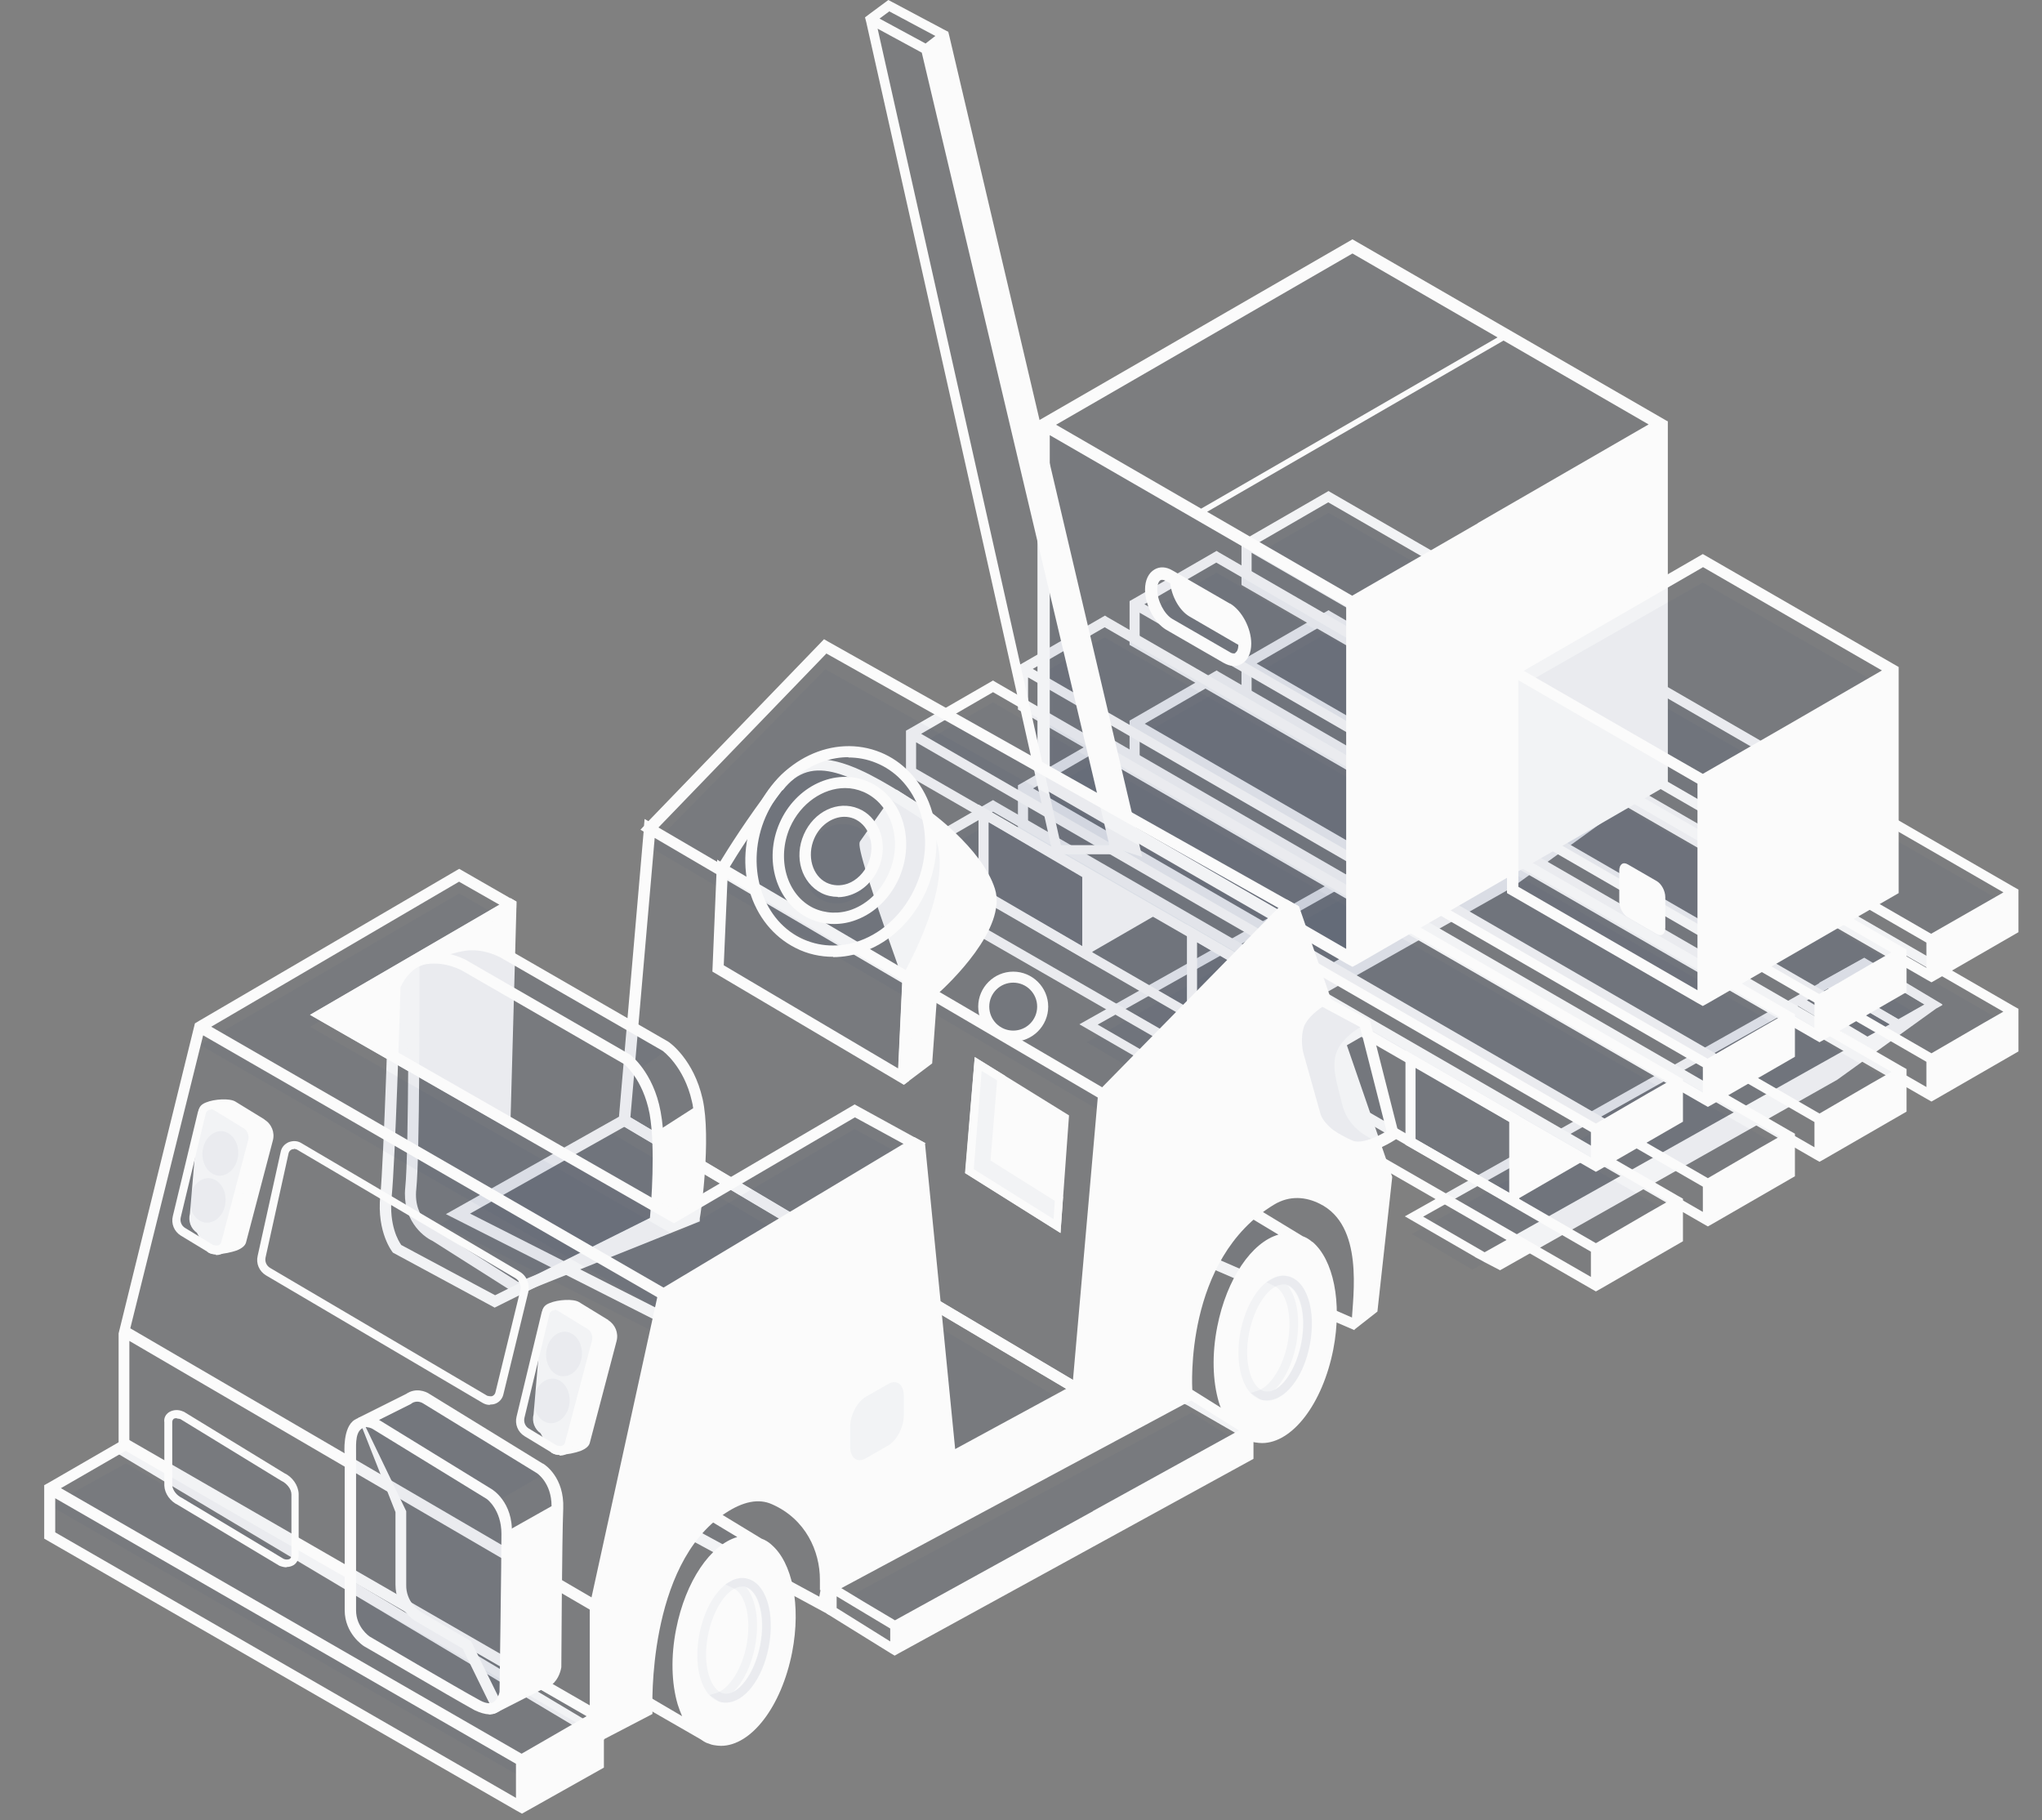 <?xml version="1.0" encoding="UTF-8"?> <svg xmlns="http://www.w3.org/2000/svg" width="46" height="41" viewBox="0 0 46 41" fill="none"><rect x="0" y="0" width="46" height="41" fill="#808080" stroke="none"/> <path d="M26.106 23.995L24.522 23.079L34.666 17.375L36.228 18.305L26.106 23.995Z" fill="#254564" fill-opacity="0.04"></path> <path d="M35.433 18.866L33.643 17.822L34.666 17.254L36.427 18.305L35.44 18.859L35.433 18.866ZM34.047 17.829L35.433 18.639L36.022 18.305L34.658 17.488L34.04 17.829H34.047Z" fill="#FBFBFB"></path> <path d="M25.844 24.279L24.487 23.477L34.63 17.773L35.966 18.589L25.844 24.279Z" fill="#254564" fill-opacity="0.04"></path> <path d="M33.167 18.213L33.849 17.829L35.44 18.753L34.73 19.15L33.167 18.213Z" fill="#254564" fill-opacity="0.04"></path> <path d="M34.666 17.254L33.849 17.709L33.131 18.113L24.316 23.072L25.9 23.988H25.893L26.056 24.073L26.106 24.102L26.461 24.286L34.055 19.996L36.285 18.383L36.427 18.305L34.666 17.254ZM34.666 17.488L36.029 18.305L35.44 18.639L34.055 17.836L34.666 17.495V17.488ZM33.856 17.943L35.241 18.746L35.021 18.866L34.737 19.023L33.373 18.206L33.856 17.936V17.943ZM24.728 23.079L33.174 18.334L34.538 19.151L26.113 23.881L24.728 23.079Z" fill="#FBFBFB"></path> <path d="M33.43 28.314L31.846 27.397L41.989 21.693L43.552 22.624L33.43 28.314Z" fill="#254564" fill-opacity="0.04"></path> <path d="M42.764 23.185L40.974 22.14L41.996 21.572L43.758 22.624L42.771 23.178L42.764 23.185ZM41.379 22.148L42.764 22.957L43.353 22.624L41.989 21.807L41.371 22.148H41.379Z" fill="#FBFBFB"></path> <path d="M33.167 28.598L31.811 27.795L41.954 22.091L43.29 22.908L33.167 28.598Z" fill="#254564" fill-opacity="0.04"></path> <path d="M40.491 22.532L41.173 22.148L42.764 23.072L42.053 23.47L40.491 22.532Z" fill="#254564" fill-opacity="0.04"></path> <path d="M41.997 21.58L41.18 22.035L40.462 22.44L31.647 27.398L33.231 28.314H33.224L33.387 28.399L33.437 28.428L33.792 28.612L41.386 24.322L43.616 22.717L43.758 22.639L41.997 21.587V21.58ZM41.997 21.814L43.361 22.631L42.771 22.965L41.386 22.163L41.997 21.822V21.814ZM41.187 22.269L42.572 23.072L42.352 23.193L42.068 23.349L40.704 22.532L41.187 22.262V22.269ZM32.059 27.405L40.505 22.66L41.869 23.477L33.444 28.207L32.059 27.405Z" fill="#FBFBFB"></path> <path d="M28.081 14.945V15.805L43.509 24.684V23.853L28.081 14.945Z" fill="#254564" fill-opacity="0.04"></path> <path d="M43.509 23.853L28.081 14.945L29.927 13.88L45.356 22.788L43.509 23.853Z" fill="#254564" fill-opacity="0.04"></path> <path d="M43.51 23.853L28.387 15.123L29.928 14.235L45.094 22.994L43.51 23.853Z" fill="#254564" fill-opacity="0.04"></path> <path d="M45.47 22.852V22.724L45.356 22.66L29.985 13.781L29.928 13.745L28.081 14.811L27.967 14.875V15.862L43.396 24.748L43.51 24.812L43.623 24.748L45.47 23.683V22.852ZM45.129 22.788L44.682 23.044L43.51 23.725L38.033 20.564L28.308 14.946L29.928 14.008L45.129 22.788ZM28.195 15.734V15.137L43.396 23.917V24.485L28.195 15.734Z" fill="#FBFBFB"></path> <path d="M25.56 16.295V17.154L40.988 26.034V25.21L25.56 16.295Z" fill="#254564" fill-opacity="0.04"></path> <path d="M40.988 25.21L25.56 16.295L27.407 15.229L42.835 24.144L40.988 25.21Z" fill="#254564" fill-opacity="0.04"></path> <path d="M40.988 25.21L25.865 16.473L27.406 15.585L42.572 24.343L40.988 25.21Z" fill="#254564" fill-opacity="0.04"></path> <path d="M42.949 24.208V24.08L42.835 24.016L27.463 15.137L27.406 15.102L25.559 16.167L25.446 16.231V17.218L40.874 26.105L40.988 26.169L41.102 26.105L42.949 25.039V24.208ZM42.608 24.144L42.16 24.4L40.988 25.082L35.511 21.921L25.787 16.302L27.406 15.364L42.608 24.144ZM25.673 17.09V16.494L40.874 25.274V25.842L25.673 17.09Z" fill="#FBFBFB"></path> <path d="M23.045 17.752V18.611L38.474 27.491V26.667L23.045 17.752Z" fill="#254564" fill-opacity="0.04"></path> <path d="M38.474 26.667L23.045 17.752L24.885 16.686L40.32 25.601L38.474 26.667Z" fill="#254564" fill-opacity="0.04"></path> <path d="M38.473 26.666L23.35 17.929L24.884 17.041L40.05 25.799L38.473 26.666Z" fill="#254564" fill-opacity="0.04"></path> <path d="M40.434 25.664V25.536L40.32 25.472L24.948 16.593L24.892 16.558L23.045 17.623L22.931 17.687V18.674L38.36 27.561L38.473 27.625L38.587 27.561L40.434 26.495V25.664ZM40.093 25.6L39.645 25.856L38.473 26.538L32.997 23.377L23.272 17.758L24.892 16.82L40.093 25.6ZM23.159 18.547V17.95L38.36 26.73V27.298L23.159 18.547Z" fill="#FBFBFB"></path> <path d="M20.523 19.215V20.074L35.952 28.954V28.122L20.523 19.215Z" fill="#254564" fill-opacity="0.04"></path> <path d="M35.952 28.123L20.523 19.215L22.37 18.149L37.798 27.057L35.952 28.123Z" fill="#254564" fill-opacity="0.04"></path> <path d="M35.952 28.123L20.829 19.393L22.37 18.505L37.529 27.263L35.952 28.123Z" fill="#254564" fill-opacity="0.04"></path> <path d="M37.912 27.128V27L37.798 26.936L22.427 18.057L22.37 18.021L20.523 19.087L20.409 19.151V20.138L35.838 29.025L35.951 29.089L36.065 29.025L37.912 27.959V27.128ZM37.571 27.064L37.123 27.32L35.951 28.002L30.475 24.841L20.75 19.222L22.37 18.284L37.571 27.064ZM20.637 20.01V19.414L35.838 28.194V28.762L20.637 20.01Z" fill="#FBFBFB"></path> <path d="M28.081 12.26V13.112L43.509 21.998V21.167L28.081 12.26Z" fill="#254564" fill-opacity="0.04"></path> <path d="M43.509 21.168L28.081 12.26L29.927 11.194L45.356 20.102L43.509 21.168Z" fill="#254564" fill-opacity="0.04"></path> <path d="M43.51 21.168L28.387 12.438L29.928 11.55L45.094 20.301L43.51 21.168Z" fill="#254564" fill-opacity="0.04"></path> <path d="M45.47 20.166V20.038L45.356 19.974L29.985 11.095L29.928 11.06L28.081 12.125L27.967 12.189V13.176L43.396 22.063L43.51 22.127L43.623 22.063L45.47 20.997V20.166ZM45.129 20.102L44.682 20.358L43.502 21.033L38.026 17.872L28.301 12.253L29.921 11.315L45.122 20.095L45.129 20.102ZM28.195 13.049V12.452L43.396 21.232V21.8L28.195 13.049Z" fill="#FBFBFB"></path> <path d="M25.56 13.609V14.462L40.988 23.348V22.517L25.56 13.609Z" fill="#254564" fill-opacity="0.04"></path> <path d="M40.988 22.517L25.56 13.61L27.407 12.544L42.835 21.452L40.988 22.517Z" fill="#254564" fill-opacity="0.04"></path> <path d="M40.988 22.517L25.865 13.787L27.406 12.899L42.572 21.651L40.988 22.517Z" fill="#254564" fill-opacity="0.04"></path> <path d="M42.949 21.516V21.388L42.835 21.324L27.463 12.445L27.406 12.409L25.559 13.475L25.446 13.539V14.526L40.874 23.412L40.988 23.476L41.102 23.412L42.949 22.347V21.516ZM42.608 21.452L42.16 21.707L40.981 22.39L35.504 19.228L25.78 13.61L27.399 12.672L42.6 21.452H42.608ZM25.673 14.398V13.801L40.874 22.581V23.149L25.673 14.398Z" fill="#FBFBFB"></path> <path d="M23.045 15.066V15.919L38.474 24.805V23.974L23.045 15.066Z" fill="#254564" fill-opacity="0.04"></path> <path d="M38.474 23.973L23.045 15.066L24.885 14L40.32 22.908L38.474 23.973Z" fill="#254564" fill-opacity="0.04"></path> <path d="M38.473 23.974L23.35 15.243L24.884 14.355L40.05 23.107L38.473 23.974Z" fill="#254564" fill-opacity="0.04"></path> <path d="M40.434 22.973V22.845L40.32 22.781L24.948 13.902L24.892 13.866L23.045 14.932L22.931 14.996V15.983L38.36 24.869L38.473 24.933L38.587 24.869L40.434 23.804V22.973ZM40.093 22.909L39.645 23.165L38.466 23.846L32.99 20.686L23.265 15.067L24.885 14.129L40.086 22.909H40.093ZM23.159 15.855V15.258L38.36 24.038V24.607L23.159 15.855Z" fill="#FBFBFB"></path> <path d="M20.523 16.529V17.382L35.952 26.268V25.437L20.523 16.529Z" fill="#254564" fill-opacity="0.04"></path> <path d="M35.952 25.437L20.523 16.529L22.37 15.464L37.798 24.372L35.952 25.437Z" fill="#254564" fill-opacity="0.04"></path> <path d="M35.952 25.436L20.829 16.706L22.37 15.818L37.529 24.57L35.952 25.436Z" fill="#254564" fill-opacity="0.04"></path> <path d="M37.912 24.435V24.307L37.798 24.243L22.427 15.364L22.37 15.328L20.523 16.394L20.409 16.458V17.445L35.838 26.331L35.951 26.395L36.065 26.331L37.912 25.266V24.435ZM37.571 24.371L37.123 24.627L35.951 25.308L30.475 22.147L20.75 16.529L22.37 15.591L37.571 24.371ZM20.637 17.317V16.72L35.838 25.5V26.069L20.637 17.317Z" fill="#FBFBFB"></path> <path d="M31.775 25.728V23.852L34.112 25.209V27.063L31.775 25.728Z" fill="#254564" fill-opacity="0.04"></path> <path d="M35.724 26.133L34.225 25.267V25.139L31.661 23.654V25.785L34.225 27.249V26.986L35.724 26.119V26.133ZM33.998 26.865L31.888 25.657V24.045L33.998 25.267V26.865Z" fill="#FBFBFB"></path> <path d="M22.157 20.152V18.326L24.494 19.69V21.509L22.157 20.152Z" fill="#254564" fill-opacity="0.04"></path> <path d="M26.106 20.579L24.607 19.712V19.62L22.043 18.121V20.209L24.607 21.701V21.438L26.106 20.572V20.579ZM24.38 21.311L22.27 20.082V18.519L24.38 19.755V21.311Z" fill="#FBFBFB"></path> <path d="M26.852 22.859V21.033L29.19 22.397V24.215L26.852 22.859Z" fill="#254564" fill-opacity="0.04"></path> <path d="M30.801 23.285L29.303 22.418V22.326L26.738 20.827V22.916L29.303 24.407V24.144L30.801 23.278V23.285ZM29.075 24.017L26.966 22.788V21.225L29.075 22.461V24.017Z" fill="#FBFBFB"></path> <path d="M37.422 9.567L30.468 5.547L23.514 9.567V17.601L30.468 21.615V13.602L37.422 9.567Z" fill="#254564" fill-opacity="0.04"></path> <path d="M23.514 17.573L30.468 21.593V13.581L23.514 9.539V17.573Z" fill="#254564" fill-opacity="0.04"></path> <path d="M37.564 9.489L30.467 5.391L23.392 9.475L23.371 9.489V9.653V17.687L30.325 21.7L30.467 21.778L30.61 21.7L37.5 17.722L37.571 17.68V9.646V9.482L37.564 9.489ZM30.467 5.71L33.735 7.6L27.058 11.457L23.79 9.567L30.467 5.71ZM30.325 21.373L23.648 17.516V9.802L30.325 13.659V21.373ZM33.294 11.784L30.46 13.418L27.193 11.528L33.87 7.671L37.138 9.56L33.287 11.784H33.294Z" fill="#FBFBFB"></path> <path d="M27.704 13.595L26.412 12.849C26.269 12.764 26.127 12.757 26.007 12.828C25.872 12.906 25.794 13.069 25.794 13.282C25.794 13.63 26.007 14.028 26.269 14.184L27.562 14.93C27.64 14.973 27.718 15.001 27.797 15.001C27.86 15.001 27.917 14.987 27.974 14.952C28.109 14.873 28.187 14.71 28.187 14.497C28.187 14.149 27.974 13.751 27.711 13.595H27.704ZM27.832 14.71C27.79 14.731 27.733 14.71 27.704 14.689L26.412 13.943C26.227 13.836 26.07 13.531 26.07 13.282C26.07 13.155 26.106 13.091 26.142 13.069C26.184 13.048 26.241 13.069 26.269 13.091L26.362 13.14C26.397 13.446 26.575 13.758 26.795 13.886L27.896 14.525C27.896 14.632 27.86 14.689 27.825 14.703L27.832 14.71Z" fill="#FBFBFB"></path> <path d="M38.359 22.517L34.076 20.046V15.102L38.359 17.573V22.517Z" fill="#254564" fill-opacity="0.04"></path> <path d="M42.643 15.102L38.359 17.574L34.076 15.102L38.359 12.623L42.643 15.102Z" fill="#254564" fill-opacity="0.04"></path> <path d="M42.643 15.592L38.793 17.787L34.509 15.315L38.359 13.12L42.643 15.592Z" fill="#254564" fill-opacity="0.04"></path> <path d="M38.359 12.48L34.076 14.953L33.948 15.031V20.117L38.232 22.589L38.359 22.66L38.487 22.589L42.771 20.117V15.024L38.359 12.48ZM38.359 12.772L42.394 15.102L40.37 16.274L38.359 17.431L37.727 17.069L34.325 15.109L38.359 12.779V12.772ZM34.204 19.975V15.322L38.239 17.652V22.305L34.204 19.975Z" fill="#FBFBFB"></path> <path d="M37.322 21.04L36.669 20.663C36.562 20.6 36.477 20.443 36.477 20.301V19.612C36.477 19.47 36.562 19.406 36.669 19.47L37.322 19.847C37.429 19.91 37.514 20.067 37.514 20.209V20.898C37.514 21.04 37.429 21.104 37.322 21.04Z" fill="#FBFBFB"></path> <path d="M19.614 0.433L20.026 0.128L21.269 0.789L20.857 1.115L19.614 0.433Z" fill="#254564" fill-opacity="0.04"></path> <path d="M19.614 0.433L23.812 19.136H25.134L20.857 1.115L19.614 0.433Z" fill="#254564" fill-opacity="0.04"></path> <path d="M25.73 19.3L21.39 0.831L21.362 0.717L21.255 0.661L20.012 0L19.6 0.305L19.486 0.391L19.515 0.504L23.72 19.243H25.261L25.24 19.144L25.723 19.3H25.73ZM20.033 0.256L21.07 0.81L20.85 0.98L19.813 0.419L20.033 0.256ZM19.77 0.646L20.765 1.186L24.984 19.009V19.037H23.898L19.77 0.646Z" fill="#FBFBFB"></path> <path d="M14.066 25.231L10.315 27.341L21.368 32.931L24.33 31.319L14.066 25.231Z" fill="#254564" fill-opacity="0.04"></path> <path d="M13.682 25.466L9.932 27.568L20.985 33.166L23.947 31.553L13.682 25.466Z" fill="#254564" fill-opacity="0.04"></path> <path d="M21.368 33.08L10.045 27.348L14.059 25.089L14.123 25.124L24.579 31.326L21.361 33.08H21.368ZM10.585 27.334L21.368 32.796L24.082 31.319L14.066 25.38L10.592 27.334H10.585Z" fill="#FBFBFB"></path> <path d="M11.502 20.23L6.984 22.859L11.495 25.444L11.637 20.309L11.502 20.23Z" fill="#FBFBFB"></path> <path d="M18.591 36.178L15.181 34.331L17.568 32.576L18.974 33.834L18.591 36.178Z" fill="#254564" fill-opacity="0.04"></path> <path d="M18.683 36.377L14.94 34.352L17.575 32.42L19.109 33.791L18.683 36.377ZM15.415 34.316L18.456 35.965L18.484 35.815L18.839 33.883L17.561 32.74L15.415 34.316Z" fill="#FBFBFB"></path> <path d="M30.532 29.706L26.185 27.959L28.77 24.698L30.78 26.154L30.532 29.706Z" fill="#254564" fill-opacity="0.04"></path> <path d="M30.51 29.961L25.985 28.008L28.749 24.527L30.915 26.097L30.51 29.961ZM26.39 27.909L30.539 29.713L30.659 26.218L28.805 24.875L26.397 27.909H26.39Z" fill="#FBFBFB"></path> <path d="M15.927 34.053L15.806 33.989C15.764 33.968 15.721 33.954 15.671 33.947C15.025 33.819 14.279 34.714 14.038 35.943C13.818 37.079 14.038 38.102 14.606 38.351L15.892 39.111L17.22 34.842L15.927 34.053Z" fill="#254564" fill-opacity="0.04"></path> <path d="M17.369 34.785C17.305 34.729 17.234 34.686 17.156 34.658L15.998 33.954L15.863 33.883C15.806 33.862 15.757 33.841 15.707 33.834C14.975 33.691 14.18 34.629 13.924 35.929C13.682 37.158 13.945 38.209 14.556 38.472L15.778 39.175C15.828 39.211 15.884 39.246 15.941 39.268H15.948C15.998 39.289 16.041 39.303 16.09 39.31C16.14 39.317 16.19 39.325 16.24 39.325C16.922 39.325 17.604 38.444 17.845 37.215C18.051 36.149 17.845 35.19 17.376 34.792L17.369 34.785ZM14.158 35.965C14.364 34.906 14.997 34.061 15.544 34.061C15.579 34.061 15.607 34.061 15.643 34.068C15.678 34.068 15.707 34.082 15.735 34.096L16.609 34.622C16.012 34.792 15.444 35.609 15.231 36.696C15.11 37.307 15.124 37.911 15.267 38.394C15.295 38.486 15.33 38.572 15.366 38.657L14.641 38.231C14.144 38.017 13.931 37.037 14.144 35.965H14.158Z" fill="#FBFBFB"></path> <path d="M16.354 38.351C16.354 38.351 16.29 38.351 16.261 38.344C16.041 38.302 15.871 38.11 15.778 37.804C15.693 37.52 15.686 37.165 15.757 36.796C15.913 36.014 16.375 35.468 16.808 35.553C17.249 35.638 17.469 36.32 17.32 37.101C17.178 37.833 16.766 38.351 16.354 38.351ZM16.716 35.737C16.41 35.737 16.07 36.213 15.949 36.831C15.885 37.165 15.892 37.485 15.97 37.74C16.041 37.968 16.162 38.117 16.304 38.145C16.623 38.209 17 37.712 17.128 37.059C17.256 36.405 17.092 35.801 16.773 35.737C16.751 35.737 16.737 35.737 16.716 35.737Z" fill="#254564" fill-opacity="0.04"></path> <path d="M16.354 38.352C16.354 38.352 16.29 38.352 16.261 38.344C16.226 38.344 16.205 38.323 16.183 38.316L15.984 38.181L16.169 38.124C16.446 38.011 16.716 37.577 16.816 37.066C16.943 36.398 16.766 35.88 16.517 35.773L16.34 35.688L16.517 35.588C16.624 35.546 16.716 35.531 16.808 35.553C17.029 35.595 17.199 35.787 17.291 36.093C17.377 36.377 17.384 36.732 17.313 37.101C17.171 37.833 16.759 38.352 16.347 38.352H16.354ZM16.808 35.752C17.036 36.022 17.114 36.54 17.007 37.094C16.922 37.52 16.752 37.876 16.524 38.103C16.78 37.968 17.021 37.556 17.121 37.059C17.185 36.725 17.178 36.405 17.1 36.149C17.036 35.936 16.929 35.794 16.801 35.752H16.808Z" fill="#254564" fill-opacity="0.04"></path> <path d="M28.117 27.242L27.996 27.178C27.954 27.157 27.911 27.142 27.861 27.135C27.215 27.007 26.469 27.902 26.228 29.131C26.007 30.268 26.228 31.291 26.796 31.539L28.082 32.299L29.41 28.03L28.117 27.242Z" fill="#254564" fill-opacity="0.04"></path> <path d="M29.559 27.973C29.495 27.916 29.424 27.874 29.346 27.845L28.188 27.142L28.053 27.064C27.996 27.043 27.946 27.021 27.896 27.014C27.165 26.872 26.369 27.81 26.113 29.11C25.872 30.339 26.135 31.39 26.746 31.653L27.967 32.356C28.017 32.392 28.074 32.427 28.131 32.448H28.138C28.188 32.47 28.23 32.484 28.28 32.491C28.33 32.498 28.379 32.505 28.429 32.505C29.111 32.505 29.793 31.624 30.035 30.395C30.241 29.33 30.035 28.371 29.566 27.973H29.559ZM26.348 29.152C26.554 28.094 27.186 27.249 27.733 27.249C27.768 27.249 27.797 27.249 27.832 27.256C27.868 27.256 27.896 27.27 27.925 27.284L28.799 27.81C28.202 27.98 27.634 28.797 27.421 29.884C27.3 30.495 27.314 31.099 27.456 31.582C27.484 31.674 27.52 31.759 27.555 31.845L26.831 31.418C26.334 31.205 26.12 30.225 26.334 29.152H26.348Z" fill="#FBFBFB"></path> <path d="M28.543 31.546C28.543 31.546 28.479 31.546 28.451 31.539C28.23 31.496 28.06 31.305 27.968 30.992C27.883 30.708 27.875 30.353 27.946 29.983C28.103 29.202 28.564 28.655 28.998 28.74C29.438 28.825 29.658 29.507 29.509 30.289C29.367 31.02 28.955 31.539 28.543 31.539V31.546ZM28.905 28.932C28.6 28.932 28.259 29.408 28.138 30.026C28.074 30.36 28.081 30.679 28.16 30.935C28.23 31.163 28.351 31.312 28.493 31.34C28.813 31.404 29.189 30.907 29.317 30.253C29.445 29.6 29.282 28.996 28.962 28.932C28.941 28.932 28.927 28.932 28.905 28.932Z" fill="#254564" fill-opacity="0.04"></path> <path d="M28.543 31.546C28.543 31.546 28.479 31.546 28.451 31.539C28.415 31.539 28.394 31.517 28.373 31.51L28.174 31.375L28.358 31.319C28.636 31.205 28.905 30.772 29.005 30.26C29.133 29.592 28.955 29.074 28.707 28.967L28.529 28.882L28.707 28.783C28.813 28.74 28.905 28.726 28.998 28.747C29.218 28.79 29.389 28.982 29.481 29.294C29.566 29.578 29.573 29.933 29.502 30.303C29.36 31.034 28.948 31.553 28.536 31.553L28.543 31.546ZM28.998 28.946C29.225 29.216 29.303 29.735 29.197 30.296C29.111 30.722 28.941 31.077 28.714 31.304C28.969 31.169 29.211 30.757 29.31 30.26C29.374 29.926 29.367 29.607 29.289 29.351C29.225 29.138 29.119 28.996 28.991 28.953L28.998 28.946Z" fill="#254564" fill-opacity="0.04"></path> <path d="M14.635 18.661L14.066 25.232L24.331 31.319L24.878 24.656L14.635 18.661Z" fill="#254564" fill-opacity="0.04"></path> <path d="M29.054 20.444L18.591 14.556L14.634 18.661L24.877 24.657L29.054 20.444Z" fill="#254564" fill-opacity="0.04"></path> <path d="M29.061 20.955L18.591 15.073L14.648 19.087L24.892 25.089L29.061 20.955Z" fill="#254564" fill-opacity="0.04"></path> <path d="M29.26 20.415L18.648 14.448L18.563 14.398L14.606 18.497L14.521 18.447L14.507 18.604L14.428 18.689L14.499 18.732L13.931 25.302L24.437 31.532L24.998 24.713L29.26 20.415ZM18.612 14.718L28.848 20.479L24.856 24.507L21.411 22.489L14.833 18.639L18.612 14.725V14.718ZM24.224 31.113L14.201 25.167L14.748 18.874L24.75 24.734L24.224 31.113Z" fill="#FBFBFB"></path> <path d="M22.412 20.018C22.114 19.087 20.878 18.22 20.821 18.185L20.196 17.787L20.125 17.887C20.125 17.887 19.443 18.853 19.379 18.945C19.337 19.009 19.28 19.094 20.331 22.042L20.224 24.343L20.367 24.429L20.999 23.953L21.112 22.397C21.368 22.17 22.697 20.913 22.412 20.018Z" fill="#FBFBFB"></path> <path d="M20.452 22.027C20.452 22.027 22.136 19.179 20.75 18.291C19.365 17.403 18.3 16.728 17.532 17.723C16.765 18.717 16.268 19.577 16.268 19.577L20.452 22.027Z" fill="#254564" fill-opacity="0.04"></path> <path d="M16.269 19.576L16.176 21.814L20.346 24.279L20.453 22.027L16.269 19.576Z" fill="#254564" fill-opacity="0.04"></path> <path d="M20.822 18.184C19.458 17.311 18.272 16.551 17.433 17.645C16.823 18.44 16.382 19.15 16.226 19.406L16.155 19.363V19.541L16.098 19.619L16.141 19.648L16.048 21.885L20.36 24.435L20.474 24.35L20.58 22.07C20.744 21.786 22.25 19.108 20.822 18.191V18.184ZM17.632 17.801C18.3 16.934 19.181 17.439 20.68 18.397C21.802 19.115 20.68 21.331 20.403 21.85L16.439 19.527C16.595 19.264 17.036 18.568 17.625 17.794L17.632 17.801ZM20.232 24.066L16.304 21.743L16.389 19.79L20.325 22.091L20.232 24.059V24.066Z" fill="#FBFBFB"></path> <path d="M19.791 17.062C18.797 16.65 17.625 17.233 17.134 18.341C16.644 19.456 17.007 20.749 17.98 21.232C18.981 21.736 20.246 21.182 20.757 19.989C21.269 18.795 20.821 17.481 19.791 17.055V17.062ZM20.146 19.719C19.798 20.522 18.953 20.905 18.264 20.571C17.596 20.244 17.34 19.364 17.674 18.596C18.008 17.829 18.818 17.439 19.493 17.73C20.189 18.028 20.48 18.923 20.139 19.726L20.146 19.719Z" fill="#254564" fill-opacity="0.04"></path> <path d="M18.768 21.552C18.477 21.552 18.186 21.488 17.923 21.353C16.893 20.834 16.495 19.492 17.021 18.298C17.539 17.105 18.782 16.515 19.841 16.949C20.324 17.148 20.707 17.545 20.921 18.064C21.169 18.675 21.155 19.399 20.871 20.053C20.587 20.706 20.075 21.211 19.464 21.431C19.237 21.516 19.003 21.559 18.768 21.559V21.552ZM19.116 17.055C18.363 17.055 17.617 17.567 17.248 18.398C16.786 19.456 17.134 20.678 18.029 21.125C18.441 21.331 18.917 21.353 19.372 21.189C19.919 20.99 20.381 20.536 20.636 19.946C20.892 19.357 20.906 18.703 20.679 18.156C20.494 17.701 20.16 17.354 19.734 17.183C19.528 17.098 19.315 17.062 19.109 17.062L19.116 17.055ZM18.789 20.813C18.59 20.813 18.392 20.77 18.207 20.678C17.489 20.33 17.198 19.371 17.561 18.54C17.923 17.709 18.811 17.29 19.549 17.602C19.883 17.744 20.153 18.021 20.295 18.384C20.466 18.81 20.452 19.314 20.26 19.762C20.068 20.209 19.713 20.564 19.287 20.721C19.123 20.784 18.953 20.813 18.789 20.813ZM19.038 17.751C18.541 17.751 18.037 18.092 17.795 18.639C17.489 19.349 17.724 20.159 18.321 20.451C18.59 20.578 18.903 20.593 19.194 20.486C19.557 20.351 19.855 20.053 20.025 19.662C20.196 19.271 20.203 18.845 20.061 18.483C19.94 18.185 19.727 17.957 19.45 17.837C19.315 17.78 19.18 17.751 19.038 17.751Z" fill="#FBFBFB"></path> <path d="M19.252 18.611C18.854 18.447 18.385 18.682 18.186 19.122C17.987 19.57 18.136 20.088 18.527 20.28C18.932 20.479 19.436 20.259 19.642 19.783C19.848 19.307 19.671 18.774 19.259 18.604L19.252 18.611Z" fill="#254564" fill-opacity="0.04"></path> <path d="M18.875 20.202C18.747 20.202 18.619 20.174 18.506 20.117C18.058 19.889 17.88 19.314 18.108 18.796C18.335 18.277 18.875 18.021 19.337 18.213C19.55 18.298 19.72 18.476 19.812 18.703C19.919 18.966 19.912 19.279 19.791 19.556C19.671 19.84 19.45 20.053 19.18 20.152C19.081 20.188 18.974 20.209 18.875 20.209V20.202ZM19.024 18.398C18.747 18.398 18.47 18.59 18.342 18.888C18.172 19.279 18.299 19.726 18.619 19.882C18.768 19.953 18.932 19.96 19.095 19.904C19.294 19.833 19.465 19.662 19.557 19.449C19.649 19.229 19.656 18.994 19.571 18.788C19.507 18.625 19.386 18.504 19.237 18.44C19.166 18.412 19.095 18.398 19.017 18.398H19.024Z" fill="#FBFBFB"></path> <path d="M21.958 23.81L21.738 26.424L23.89 27.773L24.082 25.124L21.958 23.81Z" fill="#FBFBFB"></path> <path d="M22.405 26.097L22.554 24.285L22.029 23.966L21.837 26.381L23.812 27.617L23.854 27.006L22.405 26.097Z" fill="#254564" fill-opacity="0.04"></path> <path d="M23.89 27.773L21.745 26.424L21.958 23.81L22.647 24.236L22.498 26.047L23.947 26.956L23.89 27.773ZM21.929 26.331L23.734 27.461L23.762 27.049L22.313 26.14L22.462 24.335L22.114 24.122L21.936 26.331H21.929Z" fill="#FBFBFB"></path> <path d="M23.485 22.673C23.485 23.043 23.187 23.334 22.825 23.334C22.462 23.334 22.164 23.036 22.164 22.673C22.164 22.311 22.462 22.013 22.825 22.013C23.187 22.013 23.485 22.311 23.485 22.673Z" fill="#254564" fill-opacity="0.04"></path> <path d="M22.825 23.463C22.391 23.463 22.036 23.108 22.036 22.674C22.036 22.241 22.391 21.886 22.825 21.886C23.258 21.886 23.613 22.241 23.613 22.674C23.613 23.108 23.258 23.463 22.825 23.463ZM22.825 22.134C22.526 22.134 22.285 22.376 22.285 22.674C22.285 22.973 22.526 23.214 22.825 23.214C23.123 23.214 23.364 22.973 23.364 22.674C23.364 22.376 23.123 22.134 22.825 22.134Z" fill="#FBFBFB"></path> <path d="M9.81 27.839C9.81 27.839 9.171 27.562 9.256 26.766C9.342 25.971 9.327 21.687 9.327 21.687C9.327 21.687 9.974 21.368 10.457 21.297C10.94 21.226 11.338 21.46 11.338 21.46L14.996 23.57C14.996 23.57 15.514 23.925 15.706 24.777C15.905 25.651 15.649 27.413 15.649 27.413L11.664 29.011L9.81 27.832V27.839Z" fill="#254564" fill-opacity="0.04"></path> <path d="M14.371 24.11L15.081 23.62L11.117 21.375L10.315 21.325L9.739 21.588L10.414 21.751L14.129 23.868L14.371 24.11Z" fill="#254564" fill-opacity="0.04"></path> <path d="M15.828 24.756C15.629 23.868 15.089 23.484 15.053 23.463L11.395 21.353C11.395 21.353 10.955 21.098 10.436 21.169C9.939 21.24 9.293 21.559 9.271 21.574L9.2 21.609V21.687C9.2 21.73 9.214 25.971 9.129 26.752C9.058 27.448 9.499 27.839 9.747 27.953L11.651 29.16L15.764 27.512V27.441C15.785 27.37 16.027 25.644 15.828 24.756ZM14.812 25.48L14.798 26.212L14.784 27.626L11.672 28.876L9.868 27.732H9.854C9.854 27.732 9.3 27.477 9.378 26.78C9.456 26.035 9.449 22.376 9.449 21.765C9.626 21.68 10.102 21.474 10.472 21.417C10.905 21.353 11.267 21.567 11.274 21.567L14.926 23.669C14.926 23.669 15.409 24.017 15.586 24.806C15.6 24.855 15.607 24.905 15.615 24.962L14.819 25.473L14.812 25.48Z" fill="#FBFBFB"></path> <path d="M8.951 28.13C8.951 28.13 8.617 27.739 8.695 26.937C8.774 26.134 8.894 22.206 8.894 22.206C8.894 22.206 9.107 21.652 9.598 21.581C10.081 21.51 10.478 21.744 10.478 21.744L14.137 23.854C14.137 23.854 14.605 24.195 14.762 25.054C14.925 25.956 14.762 27.498 14.762 27.498L11.153 29.302L8.944 28.123L8.951 28.13Z" fill="#254564" fill-opacity="0.04"></path> <path d="M11.153 29.459L8.852 28.216C8.852 28.216 8.482 27.775 8.567 26.93C8.646 26.142 8.766 22.249 8.766 22.206V22.164C8.766 22.164 9.022 21.538 9.576 21.46C10.095 21.389 10.521 21.631 10.535 21.645L14.193 23.755C14.193 23.755 14.719 24.145 14.882 25.04C15.053 25.95 14.897 27.463 14.882 27.52V27.59L11.146 29.452L11.153 29.459ZM9.029 28.038L11.153 29.175L14.641 27.434C14.669 27.129 14.769 25.857 14.634 25.09C14.485 24.302 14.058 23.968 14.058 23.968L10.414 21.865C10.414 21.865 10.045 21.652 9.612 21.716C9.256 21.766 9.058 22.149 9.022 22.242C9.015 22.604 8.901 26.184 8.823 26.958C8.759 27.598 8.979 27.96 9.036 28.038H9.029Z" fill="#FBFBFB"></path> <path d="M19.252 25.025L15.181 27.412L7.233 22.859L11.502 20.38L10.344 19.712L4.498 23.129L2.793 29.983V32.683L13.469 39.054V36.213L15.004 29.188L20.665 25.799L19.252 25.025Z" fill="#254564" fill-opacity="0.04"></path> <path d="M19.251 25.43L15.181 27.817L6.991 23.129L11.153 20.586L10.344 20.124L4.498 23.534L15.004 29.593L20.665 26.204L19.251 25.43Z" fill="#254564" fill-opacity="0.04"></path> <path d="M20.843 25.75L19.252 24.877L15.181 27.263L7.488 22.859L11.63 20.451V20.309L10.344 19.57L4.498 22.987L4.391 23.051L4.356 23.193L2.672 30.034V32.754L13.526 39.233L13.604 39.19V36.221L15.132 29.267L20.857 25.75H20.843ZM10.344 19.862L11.253 20.38L6.984 22.859L15.181 27.555L19.259 25.168L20.417 25.8L15.011 29.039L4.761 23.129H4.754L10.351 19.854L10.344 19.862ZM13.342 38.835L2.914 32.612V30.204L8.085 33.223L13.335 36.285V38.835H13.342ZM13.384 36.015L7.929 32.832L2.935 29.92L4.576 23.321L6.672 24.529L14.862 29.252L13.377 36.015H13.384Z" fill="#FBFBFB"></path> <path d="M11.033 31.645C10.976 31.645 10.927 31.631 10.877 31.603L5.99 28.726C5.841 28.634 5.762 28.463 5.805 28.285L6.324 25.941C6.345 25.842 6.409 25.771 6.501 25.728C6.594 25.693 6.693 25.693 6.778 25.742L11.701 28.641C11.864 28.733 11.942 28.925 11.9 29.109L11.339 31.411C11.317 31.503 11.253 31.581 11.161 31.617C11.126 31.631 11.083 31.638 11.04 31.638L11.033 31.645ZM6.622 25.884C6.622 25.884 6.586 25.884 6.572 25.892C6.537 25.906 6.508 25.941 6.501 25.977L5.983 28.321C5.961 28.42 6.004 28.513 6.089 28.562L10.976 31.439C10.976 31.439 11.054 31.461 11.09 31.446C11.126 31.432 11.154 31.397 11.161 31.361L11.722 29.06C11.751 28.953 11.701 28.847 11.608 28.79L6.686 25.892C6.686 25.892 6.643 25.877 6.622 25.877V25.884Z" fill="#FBFBFB"></path> <path d="M18.748 35.773L26.845 31.426L28.131 32.236L20.168 36.626L18.748 35.773Z" fill="#254564" fill-opacity="0.04"></path> <path d="M18.748 35.773L20.168 36.625V37.172L18.748 36.284V35.773Z" fill="#254564" fill-opacity="0.04"></path> <path d="M19.045 36.007L26.845 31.816L28.131 32.626L20.473 36.86L19.045 36.007Z" fill="#254564" fill-opacity="0.04"></path> <path d="M29.26 20.415L28.983 20.259L24.742 24.578L24.16 31.205L21.517 32.64L20.836 25.743L20.601 25.615L14.84 29.067L13.285 36.163V39.09L13.512 39.225L14.698 38.607V38.493C14.698 38.493 14.57 35.261 16.332 34.089C16.737 33.819 17.092 33.748 17.39 33.883C18.151 34.217 18.47 34.941 18.47 35.581V35.815L18.626 35.837V36.348L20.047 37.229L20.154 37.293L20.267 37.229L28.237 32.86V32.164L28.131 32.1L26.859 31.305C26.859 31.269 26.668 28.364 28.699 27.135C29.061 26.915 29.431 26.964 29.729 27.114C30.724 27.604 30.482 29.159 30.447 29.799L30.503 29.955L31.029 29.543L31.363 26.51L29.26 20.408V20.415ZM20.054 36.973L18.847 36.22V35.957L19.379 36.277L20.054 36.682V36.973ZM24.622 34.039L20.161 36.497L19.457 36.078L18.953 35.773L26.831 31.546L27.911 32.221L24.615 34.039H24.622Z" fill="#FBFBFB"></path> <path d="M29.785 22.532L30.759 23.057L31.391 25.543C31.391 25.543 30.773 25.962 30.432 25.813C30.084 25.664 29.977 25.565 29.977 25.565C29.977 25.565 29.7 25.359 29.636 25.139C29.572 24.925 29.238 23.739 29.238 23.739C29.238 23.739 29.153 23.398 29.26 23.078C29.366 22.759 29.785 22.524 29.785 22.524V22.532Z" fill="#254564" fill-opacity="0.04"></path> <path d="M31.092 25.721C31.092 25.721 30.403 25.564 30.233 24.868C30.112 24.378 29.991 24.03 30.105 23.71C30.247 23.305 30.808 23.043 30.808 23.043L29.785 22.531L29.21 23.22L29.338 24.193L29.757 25.394L30.467 25.913L31.092 25.714V25.721Z" fill="#254564" fill-opacity="0.04"></path> <path d="M30.602 25.977C30.524 25.977 30.446 25.962 30.375 25.934C30.02 25.778 29.899 25.678 29.885 25.664C29.864 25.65 29.58 25.43 29.509 25.181L29.111 23.789C29.111 23.789 29.011 23.405 29.132 23.057C29.253 22.702 29.693 22.446 29.715 22.432L29.779 22.396L30.858 22.979L31.526 25.607L31.455 25.657C31.398 25.692 30.972 25.977 30.595 25.977H30.602ZM29.786 22.681C29.658 22.766 29.438 22.943 29.374 23.128C29.281 23.405 29.359 23.711 29.359 23.711L29.75 25.103C29.793 25.245 29.977 25.415 30.041 25.458C30.048 25.458 30.155 25.55 30.468 25.692C30.666 25.778 31.043 25.6 31.235 25.479L30.638 23.135L29.779 22.674L29.786 22.681Z" fill="#FBFBFB"></path> <path d="M11.751 39.651L1.117 33.535L2.836 32.541L13.462 38.664L11.751 39.651Z" fill="#254564" fill-opacity="0.04"></path> <path d="M1.117 33.535V34.587L11.751 40.71V39.651L1.117 33.535Z" fill="#254564" fill-opacity="0.04"></path> <path d="M11.751 40.035L1.117 33.912L2.836 32.96L13.462 39.076L11.751 40.035Z" fill="#254564" fill-opacity="0.04"></path> <path d="M13.59 38.735V38.586L13.462 38.515L2.836 32.392L1.117 33.386L0.989 33.457H0.996V34.658L11.63 40.781L11.758 40.852L11.885 40.781L13.604 39.815V38.735H13.59ZM2.836 32.683L13.214 38.657L11.75 39.502L5.514 35.908L1.372 33.521L2.836 32.676V32.683ZM1.244 34.508V33.748L5.251 36.057L11.623 39.729V40.497L1.244 34.516V34.508Z" fill="#FBFBFB"></path> <path d="M12.162 33.073L9.612 31.51C9.612 31.51 9.413 31.368 9.207 31.51L8.071 32.079L9.03 34.032C9.03 34.764 9.03 35.488 9.03 35.694C9.03 36.156 9.399 36.398 9.399 36.398C9.399 36.398 9.932 36.71 10.514 37.051L11.196 38.436L12.241 37.911C12.283 37.896 12.326 37.882 12.354 37.854C12.482 37.747 12.518 37.555 12.518 37.555C12.518 37.555 12.532 34.636 12.56 33.975C12.589 33.315 12.162 33.073 12.162 33.073Z" fill="#254564" fill-opacity="0.04"></path> <path d="M8.291 31.964L11.21 33.811L12.276 33.193L9.371 31.432L8.291 31.964Z" fill="#254564" fill-opacity="0.04"></path> <path d="M12.226 32.967L9.683 31.404C9.584 31.333 9.357 31.255 9.151 31.397L8.071 31.937L8.909 34.06C8.909 34.785 8.909 35.488 8.909 35.694C8.909 36.22 9.321 36.49 9.342 36.504C9.342 36.504 9.854 36.802 10.422 37.136L11.139 38.6L12.269 38.024C12.326 38.01 12.383 37.982 12.432 37.946C12.596 37.818 12.638 37.598 12.645 37.555C12.645 37.527 12.66 34.636 12.688 33.982C12.716 33.272 12.269 32.988 12.233 32.967H12.226ZM10.607 36.966L10.571 36.944C9.989 36.603 9.463 36.298 9.463 36.298C9.449 36.291 9.143 36.085 9.151 35.701C9.151 35.495 9.151 34.771 9.151 34.039L8.234 32.136L9.257 31.624L9.285 31.603C9.406 31.532 9.52 31.603 9.541 31.617L12.091 33.18C12.091 33.18 12.425 33.393 12.425 33.926L11.416 34.494V38.173L11.246 38.259L10.607 36.959V36.966Z" fill="#FBFBFB"></path> <path d="M8.476 32.079L11.026 33.642C11.026 33.642 11.452 33.883 11.424 34.544C11.395 35.204 11.381 38.124 11.381 38.124C11.381 38.124 11.281 38.692 10.756 38.408C10.237 38.124 8.262 36.966 8.262 36.966C8.262 36.966 7.886 36.724 7.893 36.263C7.893 35.801 7.893 32.761 7.893 32.761C7.893 32.761 7.808 32.249 8.071 32.072C8.277 31.937 8.476 32.072 8.476 32.072V32.079Z" fill="#254564" fill-opacity="0.04"></path> <path d="M11.019 38.614C10.919 38.614 10.813 38.578 10.692 38.522C10.173 38.237 8.22 37.087 8.199 37.08C8.177 37.066 7.765 36.795 7.765 36.27C7.765 35.808 7.765 32.768 7.765 32.768C7.758 32.732 7.716 32.143 7.993 31.979C8.213 31.845 8.433 31.908 8.532 31.979L11.075 33.542C11.075 33.542 11.566 33.826 11.53 34.558C11.502 35.212 11.488 38.102 11.488 38.131C11.48 38.188 11.424 38.465 11.189 38.578C11.132 38.607 11.068 38.621 11.005 38.621L11.019 38.614ZM8.27 32.143C8.234 32.143 8.184 32.15 8.142 32.185C7.986 32.292 8.028 32.626 8.021 32.747C8.021 32.768 8.021 35.801 8.021 36.27C8.021 36.654 8.319 36.859 8.334 36.867C8.348 36.874 10.301 38.024 10.813 38.301C10.933 38.365 11.026 38.38 11.097 38.351C11.218 38.294 11.253 38.11 11.253 38.11C11.253 38.102 11.296 35.204 11.296 34.551C11.296 34.011 10.976 33.77 10.962 33.762L8.405 32.193C8.405 32.193 8.341 32.15 8.27 32.15V32.143Z" fill="#FBFBFB"></path> <path d="M4.1 31.88L6.366 33.265C6.529 33.343 6.643 33.499 6.643 33.656V35.034C6.643 35.183 6.493 35.261 6.337 35.19L4.057 33.826C3.908 33.755 3.801 33.613 3.801 33.471V32.043C3.787 31.894 3.943 31.809 4.1 31.887V31.88Z" fill="#254564" fill-opacity="0.04"></path> <path d="M6.458 35.304C6.408 35.304 6.351 35.29 6.295 35.269L4.007 33.898C3.837 33.819 3.709 33.642 3.702 33.464V32.036C3.688 31.944 3.73 31.859 3.808 31.809C3.901 31.752 4.022 31.745 4.128 31.795H4.135L6.401 33.18C6.586 33.265 6.721 33.457 6.728 33.649V35.027C6.728 35.119 6.692 35.205 6.614 35.254C6.565 35.283 6.508 35.297 6.451 35.297L6.458 35.304ZM3.979 31.944C3.979 31.944 3.929 31.944 3.915 31.958C3.894 31.973 3.88 32.001 3.88 32.036V33.464C3.894 33.571 3.979 33.684 4.1 33.741L6.387 35.112C6.43 35.134 6.494 35.134 6.529 35.112C6.55 35.098 6.565 35.07 6.565 35.041V33.663C6.565 33.542 6.465 33.414 6.33 33.351L4.064 31.965C4.064 31.965 4.007 31.951 3.986 31.951L3.979 31.944Z" fill="#FBFBFB"></path> <path d="M20.004 32.562L19.507 32.846C19.315 32.96 19.152 32.846 19.152 32.583V32.136C19.152 31.88 19.308 31.575 19.507 31.461L20.004 31.177C20.196 31.063 20.359 31.177 20.359 31.44V31.887C20.359 32.143 20.203 32.448 20.004 32.562Z" fill="#254564" fill-opacity="0.04"></path> <path d="M5.961 25.217L5.301 24.812C5.173 24.734 4.825 24.755 4.64 24.833C4.548 24.869 4.498 24.918 4.477 24.996L4.278 27.34C4.235 27.504 4.299 27.674 4.434 27.767L4.676 28.2L4.697 28.214C4.739 28.243 4.81 28.25 4.882 28.25C5.031 28.25 5.215 28.207 5.336 28.165C5.457 28.115 5.521 28.058 5.542 27.987L6.146 25.692C6.196 25.508 6.118 25.316 5.954 25.217H5.961Z" fill="#FBFBFB"></path> <path d="M4.86 24.94L5.521 25.345C5.648 25.423 5.712 25.573 5.67 25.722L5.066 28.009C5.03 28.151 4.867 28.215 4.746 28.137L4.114 27.753C4 27.682 3.944 27.54 3.972 27.412L4.533 25.075C4.569 24.933 4.732 24.869 4.853 24.94H4.86Z" fill="#254564" fill-opacity="0.04"></path> <path d="M4.86 28.257C4.803 28.257 4.754 28.243 4.704 28.214L4.072 27.831C3.922 27.738 3.851 27.561 3.894 27.39L4.455 25.06C4.477 24.961 4.548 24.89 4.633 24.854C4.725 24.819 4.825 24.826 4.91 24.875L5.57 25.28C5.734 25.38 5.812 25.572 5.762 25.756L5.158 28.044C5.137 28.136 5.066 28.214 4.981 28.25C4.945 28.264 4.903 28.271 4.867 28.271L4.86 28.257ZM4.754 24.996C4.754 24.996 4.725 24.996 4.704 25.003C4.668 25.018 4.64 25.053 4.633 25.089L4.072 27.419C4.05 27.511 4.086 27.61 4.171 27.66L4.803 28.044C4.803 28.044 4.881 28.065 4.917 28.051C4.952 28.037 4.981 28.008 4.988 27.965L5.592 25.678C5.62 25.572 5.57 25.458 5.478 25.408L4.818 25.003C4.818 25.003 4.775 24.982 4.754 24.982V24.996Z" fill="#FBFBFB"></path> <path d="M5.365 26.013C5.343 26.29 5.144 26.496 4.924 26.482C4.704 26.46 4.541 26.226 4.562 25.949C4.583 25.672 4.782 25.466 5.002 25.48C5.223 25.502 5.386 25.736 5.365 26.013Z" fill="#254564" fill-opacity="0.04"></path> <path d="M5.08 27.072C5.059 27.349 4.86 27.555 4.64 27.54C4.42 27.519 4.256 27.285 4.278 27.008C4.299 26.731 4.498 26.525 4.718 26.539C4.938 26.56 5.102 26.794 5.08 27.072Z" fill="#254564" fill-opacity="0.04"></path> <path d="M13.704 29.734L13.043 29.329C12.915 29.251 12.567 29.273 12.383 29.351C12.29 29.386 12.241 29.436 12.219 29.514L12.02 31.858C11.978 32.022 12.042 32.192 12.177 32.284L12.418 32.718L12.44 32.732C12.482 32.76 12.553 32.767 12.624 32.767C12.773 32.767 12.958 32.725 13.079 32.682C13.2 32.632 13.264 32.575 13.285 32.505L13.889 30.21C13.938 30.025 13.86 29.834 13.697 29.734H13.704Z" fill="#FBFBFB"></path> <path d="M12.603 29.457L13.263 29.862C13.391 29.94 13.455 30.09 13.412 30.239L12.809 32.526C12.773 32.668 12.61 32.732 12.489 32.654L11.857 32.27C11.743 32.199 11.686 32.057 11.715 31.929L12.276 29.592C12.311 29.45 12.475 29.386 12.596 29.464L12.603 29.457Z" fill="#254564" fill-opacity="0.04"></path> <path d="M12.603 32.774C12.546 32.774 12.496 32.76 12.447 32.732L11.814 32.348C11.665 32.256 11.594 32.078 11.637 31.908L12.198 29.578C12.219 29.478 12.29 29.407 12.376 29.372C12.468 29.336 12.567 29.343 12.652 29.393L13.313 29.798C13.476 29.898 13.555 30.089 13.505 30.274L12.901 32.561C12.88 32.654 12.809 32.732 12.724 32.767C12.688 32.781 12.645 32.788 12.61 32.788L12.603 32.774ZM12.496 29.514C12.496 29.514 12.468 29.514 12.447 29.521C12.411 29.535 12.383 29.571 12.376 29.606L11.814 31.936C11.793 32.029 11.829 32.128 11.914 32.178L12.546 32.561C12.546 32.561 12.624 32.583 12.66 32.568C12.695 32.554 12.724 32.526 12.731 32.483L13.335 30.196C13.363 30.089 13.313 29.976 13.221 29.926L12.56 29.521C12.56 29.521 12.518 29.5 12.496 29.5V29.514Z" fill="#FBFBFB"></path> <path d="M13.107 30.53C13.086 30.808 12.887 31.014 12.667 30.999C12.447 30.985 12.283 30.744 12.305 30.467C12.326 30.19 12.525 29.984 12.745 29.998C12.965 30.019 13.129 30.253 13.107 30.53Z" fill="#254564" fill-opacity="0.04"></path> <path d="M12.83 31.588C12.809 31.865 12.61 32.071 12.389 32.057C12.169 32.036 12.006 31.801 12.027 31.524C12.049 31.247 12.248 31.041 12.468 31.055C12.688 31.07 12.851 31.311 12.83 31.588Z" fill="#254564" fill-opacity="0.04"></path> </svg> 